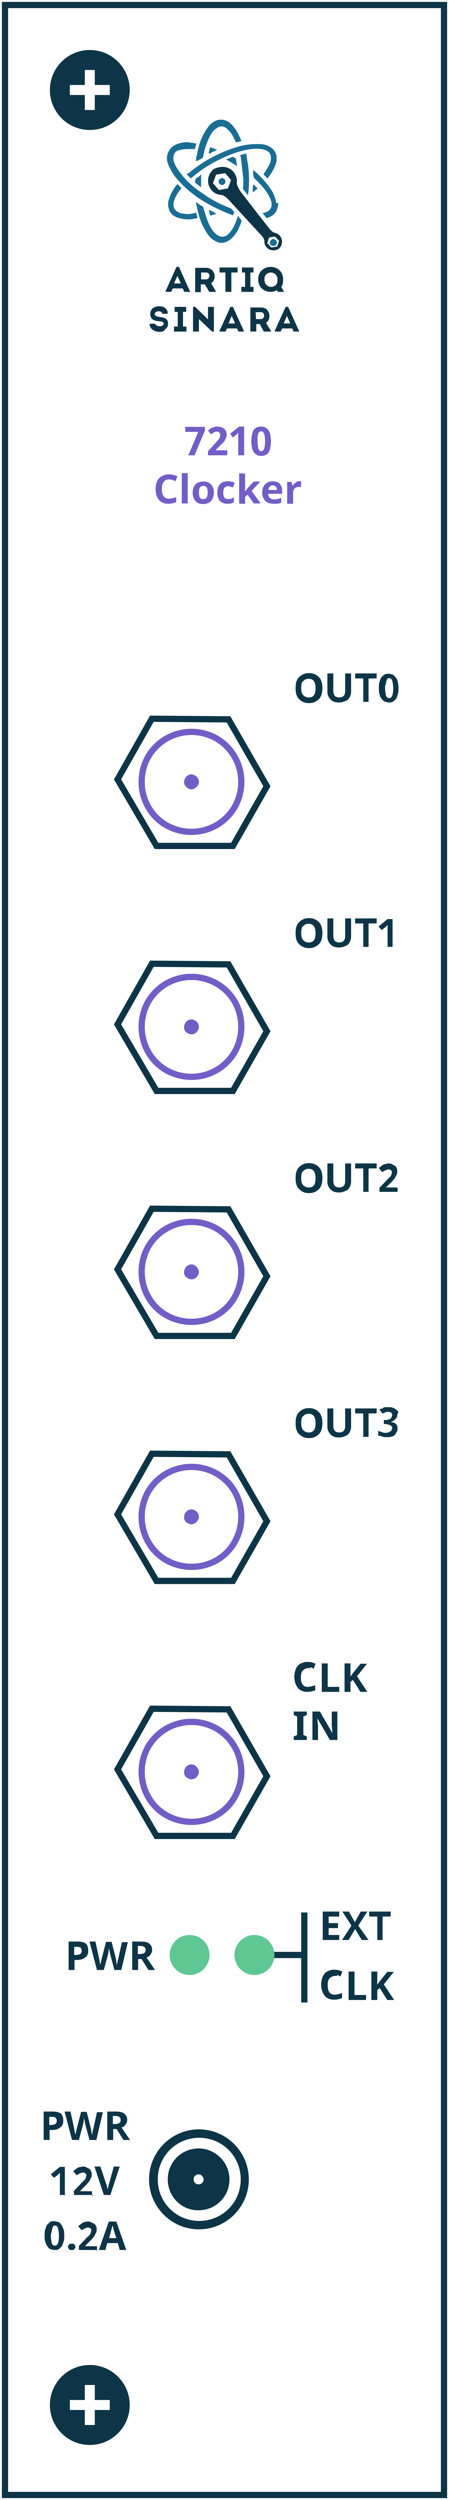 <?xml version="1.0" encoding="utf-8"?>
<!-- Generator: Adobe Illustrator 18.1.1, SVG Export Plug-In . SVG Version: 6.00 Build 0)  -->
<svg version="1.1" id="Clocker" xmlns="http://www.w3.org/2000/svg" xmlns:xlink="http://www.w3.org/1999/xlink" x="0px" y="0px"
	 viewBox="2237.1 147 144 800" enable-background="new 2237.1 147 144 800" xml:space="preserve">
<g id="Group_127" transform="translate(764 443)">
	<g id="Group_101">
		<g id="Rectangle_1_7_" transform="translate(-764 -443)">
			<rect x="2237.1" y="147" fill="#FFFFFF" width="144" height="800"/>
			<rect x="2238.7" y="148.6" fill="none" stroke="#0D3547" stroke-width="2" width="140.8" height="796.8"/>
		</g>
		<g id="Group_100">
			<g id="Group_18_7_" transform="translate(-566 -530)">
				<circle id="Ellipse_6_7_" fill="#0D3547" cx="2067.9" cy="262.8" r="12.8"/>
				<rect id="Rectangle_2_7_" x="2066.3" y="256.4" fill="#FFFFFF" width="3.2" height="12.8"/>
				<rect id="Rectangle_3_7_" x="2061.5" y="261.2" fill="#FFFFFF" width="12.8" height="3.2"/>
			</g>
			<g id="Group_93">
				<g>
					<path id="Intersection_1_2_" fill="none" stroke="#0D3547" stroke-width="2" d="M1547.8,291.5h-24.5l-12.5-21.3l11-19.4
						l24.6,0.2l12.3,21.4L1547.8,291.5z"/>
					<path fill="none" stroke="#715EC7" stroke-width="2" stroke-miterlimit="10" d="M1520.6,263c4.5-7.7,14.2-10.2,21.9-5.9
						c7.7,4.5,10.2,14.2,5.9,21.9c-4.3,7.7-14.2,10.2-21.9,5.9C1518.9,280.6,1516.3,270.7,1520.6,263z"/>
					<path fill="#715EC7" d="M1532.5,269.8c0.6-1.1,2.1-1.6,3.2-0.8c1.1,0.8,1.6,2.1,0.8,3.2c-0.6,1.1-2.1,1.6-3.2,0.8
						C1532.1,272.5,1531.8,271,1532.5,269.8z"/>
				</g>
				<g enable-background="new    ">
					<path fill="#0D3547" d="M1572,237.8c-0.8,0-1.3,0.3-1.8,0.8c-0.5,0.5-0.6,1.3-0.6,2.2c0,2.1,0.8,3,2.2,3c0.6,0,1.4-0.2,2.4-0.5
						v1.6c-0.8,0.3-1.6,0.5-2.6,0.5c-1.3,0-2.4-0.5-3-1.3c-0.6-0.8-1.1-1.9-1.1-3.5c0-1,0.2-1.8,0.5-2.6c0.3-0.6,0.8-1.3,1.4-1.6
						c0.6-0.3,1.4-0.6,2.2-0.6c1,0,1.8,0.2,2.7,0.6l-0.6,1.6c-0.3-0.2-0.6-0.3-1-0.5C1572.6,237.9,1572.3,237.8,1572,237.8z"/>
					<path fill="#0D3547" d="M1576.3,245.4v-9.1h1.9v7.5h3.7v1.6H1576.3z"/>
					<path fill="#0D3547" d="M1590.9,245.4h-2.2l-2.4-3.8l-0.8,0.6v3.2h-1.9v-9.1h1.9v4.2l0.8-1.1l2.4-3h2.1l-3.2,4L1590.9,245.4z"
						/>
					<path fill="#0D3547" d="M1571.5,260.8h-4.2v-1.1l1.1-0.5v-5.9l-1.1-0.5v-1.1h4.2v1.1l-1.1,0.5v5.9l1.1,0.5V260.8z"/>
					<path fill="#0D3547" d="M1581.3,260.8h-2.4l-4-6.9l0,0c0,1.3,0.2,2.1,0.2,2.6v4.3h-1.8v-9.1h2.4l4,6.9l0,0
						c0-1.1-0.2-2.1-0.2-2.6v-4.3h1.8V260.8z"/>
				</g>
			</g>
			<g id="Group_93_5_">
				<g>
					<path id="Intersection_1_8_" fill="none" stroke="#0D3547" stroke-width="2" d="M1547.8,209.9h-24.5l-12.5-21.3l11-19.4
						l24.6,0.2l12.3,21.4L1547.8,209.9z"/>
					<path fill="none" stroke="#715EC7" stroke-width="2" stroke-miterlimit="10" d="M1520.6,181.4c4.5-7.7,14.2-10.2,21.9-5.9
						c7.7,4.3,10.2,14.2,5.9,21.9c-4.3,7.7-14.2,10.2-21.9,5.9C1518.9,199,1516.3,189.1,1520.6,181.4z"/>
					<path fill="#715EC7" d="M1532.5,188.2c0.6-1.1,2.1-1.6,3.2-0.8c1.1,0.6,1.6,2.1,0.8,3.2c-0.8,1.1-2.1,1.6-3.2,0.8
						C1532.1,190.9,1531.8,189.4,1532.5,188.2z"/>
				</g>
				<g enable-background="new    ">
					<path fill="#0D3547" d="M1576.5,159.4c0,1.4-0.3,2.7-1.1,3.5c-0.8,0.8-1.8,1.3-3.2,1.3s-2.4-0.5-3.2-1.3
						c-0.8-0.8-1.1-1.9-1.1-3.5c0-1.6,0.3-2.7,1.1-3.5c0.8-0.8,1.8-1.3,3.2-1.3s2.4,0.5,3.2,1.3
						C1576.1,156.6,1576.5,157.8,1576.5,159.4z M1569.7,159.4c0,1,0.2,1.8,0.6,2.2c0.5,0.5,1,0.8,1.8,0.8c1.6,0,2.2-1,2.2-3
						c0-2.1-0.8-3-2.2-3c-0.8,0-1.3,0.3-1.8,0.8C1569.9,157.4,1569.7,158.2,1569.7,159.4z"/>
					<path fill="#0D3547" d="M1585.7,154.7v5.9c0,0.6-0.2,1.3-0.5,1.8c-0.3,0.5-0.8,1-1.3,1.1c-0.6,0.3-1.3,0.5-2.1,0.5
						c-1.1,0-2.1-0.3-2.7-1c-0.6-0.6-1-1.4-1-2.4v-5.9h1.9v5.6c0,0.6,0.2,1.3,0.5,1.6c0.3,0.3,0.8,0.5,1.4,0.5s1.1-0.2,1.4-0.5
						c0.3-0.3,0.5-0.8,0.5-1.6v-5.6H1585.7z"/>
					<path fill="#0D3547" d="M1591.5,163.8h-1.9v-7.5h-2.6v-1.6h6.9v1.6h-2.6v7.5H1591.5z"/>
					<path fill="#0D3547" d="M1600.5,156.8c0,0.3,0,0.6-0.2,0.8c-0.2,0.3-0.3,0.5-0.5,0.6c-0.2,0.2-0.3,0.3-0.6,0.5
						c-0.2,0.2-0.5,0.2-0.8,0.3l0,0c0.8,0.2,1.3,0.3,1.6,0.6c0.3,0.3,0.6,0.8,0.6,1.4c0,0.3,0,0.8-0.2,1.1c-0.2,0.3-0.3,0.6-0.6,1
						c-0.3,0.3-0.6,0.5-1.1,0.6c-0.5,0.2-1,0.2-1.6,0.2c-0.5,0-1,0-1.4-0.2c-0.5-0.2-0.8-0.2-1.3-0.3v-1.6c0.2,0.2,0.3,0.2,0.6,0.3
						c0.2,0,0.5,0.2,0.6,0.2c0.2,0,0.5,0.2,0.6,0.2c0.2,0,0.3,0,0.6,0c0.3,0,0.6,0,1-0.2c0.3-0.2,0.5-0.2,0.6-0.3
						c0.2-0.2,0.3-0.3,0.3-0.5s0.2-0.3,0.2-0.5c0-0.2,0-0.3-0.2-0.5c0-0.2-0.2-0.3-0.3-0.3c-0.2-0.2-0.3-0.2-0.6-0.3
						c-0.3,0-0.6-0.2-1-0.2h-0.6v-1.3h0.6c0.3,0,0.6,0,1-0.2c0.3,0,0.5-0.2,0.6-0.3c0.2-0.2,0.3-0.3,0.3-0.5s0.2-0.3,0.2-0.5
						c0-0.3-0.2-0.6-0.3-0.8c-0.2-0.2-0.5-0.3-1-0.3c-0.2,0-0.3,0-0.5,0c-0.2,0-0.3,0.2-0.5,0.2c-0.2,0-0.3,0.2-0.5,0.2
						c-0.2,0-0.2,0.2-0.3,0.2l-1-1.3c0.2-0.2,0.3-0.3,0.6-0.3c0.3,0,0.5-0.2,0.6-0.3c0.3-0.2,0.5-0.2,0.8-0.2s0.6,0,1,0
						c0.5,0,0.8,0,1.3,0.2c0.5,0.2,0.6,0.2,1,0.5c0.3,0.3,0.5,0.5,0.6,0.6C1601.1,155.8,1600.5,156.5,1600.5,156.8z"/>
				</g>
			</g>
			<g id="Group_93_4_">
				<g>
					<path id="Intersection_1_7_" fill="none" stroke="#0D3547" stroke-width="2" d="M1547.8,131.5h-24.5l-12.5-21.3l11-19.4
						l24.6,0.2l12.3,21.4L1547.8,131.5z"/>
					<path fill="none" stroke="#715EC7" stroke-width="2" stroke-miterlimit="10" d="M1520.6,103c4.5-7.7,14.2-10.2,21.9-5.9
						c7.7,4.5,10.2,14.2,5.9,21.9c-4.3,7.7-14.2,10.2-21.9,5.9C1518.9,120.6,1516.3,110.7,1520.6,103z"/>
					<path fill="#715EC7" d="M1532.5,109.8c0.6-1.1,2.1-1.6,3.2-0.8c1.1,0.8,1.6,2.1,0.8,3.2c-0.6,1.1-2.1,1.6-3.2,0.8
						C1532.1,112.5,1531.8,111,1532.5,109.8z"/>
				</g>
				<g enable-background="new    ">
					<path fill="#0D3547" d="M1576.5,81c0,1.4-0.3,2.7-1.1,3.5c-0.8,0.8-1.8,1.3-3.2,1.3s-2.4-0.5-3.2-1.3c-0.8-0.8-1.1-1.9-1.1-3.5
						c0-1.6,0.3-2.7,1.1-3.5c0.8-0.8,1.8-1.3,3.2-1.3s2.4,0.5,3.2,1.3C1576.1,78.2,1576.5,79.4,1576.5,81z M1569.7,81
						c0,1,0.2,1.8,0.6,2.2c0.5,0.5,1,0.8,1.8,0.8c1.6,0,2.2-1,2.2-3s-0.8-3-2.2-3c-0.8,0-1.3,0.3-1.8,0.8
						C1569.9,79,1569.7,79.8,1569.7,81z"/>
					<path fill="#0D3547" d="M1585.7,76.3v5.9c0,0.6-0.2,1.3-0.5,1.8c-0.3,0.5-0.8,1-1.3,1.1c-0.6,0.3-1.3,0.5-2.1,0.5
						c-1.1,0-2.1-0.3-2.7-1c-0.6-0.6-1-1.4-1-2.4v-5.9h1.9v5.6c0,0.6,0.2,1.3,0.5,1.6c0.3,0.3,0.8,0.5,1.4,0.5s1.1-0.2,1.4-0.5
						c0.3-0.3,0.5-0.8,0.5-1.6v-5.6H1585.7z"/>
					<path fill="#0D3547" d="M1591.5,85.4h-1.9v-7.5h-2.6v-1.6h6.9v1.6h-2.6v7.5H1591.5z"/>
					<path fill="#0D3547" d="M1600.9,85.4h-6.1v-1.3l2.1-2.2c0.3-0.3,0.5-0.6,0.8-0.8c0.2-0.3,0.5-0.5,0.6-0.6
						c0.2-0.2,0.3-0.5,0.3-0.6s0.2-0.5,0.2-0.8s-0.2-0.5-0.3-0.6c-0.2-0.2-0.5-0.3-0.8-0.3s-0.6,0.2-1,0.3c-0.3,0.2-0.6,0.3-1,0.6
						l-1.1-1.3c0.2-0.2,0.3-0.3,0.6-0.5c0.2-0.2,0.5-0.3,0.6-0.5c0.3-0.2,0.5-0.2,0.8-0.3c0.3,0,0.6-0.2,1-0.2c0.5,0,0.8,0,1.1,0.2
						s0.6,0.3,1,0.5c0.3,0.2,0.5,0.5,0.6,0.8c0.2,0.3,0.2,0.6,0.2,1.1c0,0.3,0,0.6-0.2,1c-0.2,0.3-0.3,0.6-0.5,1
						c-0.2,0.3-0.5,0.6-0.8,1c-0.3,0.3-0.6,0.6-1,1l-1.1,1.1V84h3.7v1.4H1600.9z"/>
				</g>
			</g>
			<g id="Group_93_3_">
				<g>
					<path id="Intersection_1_6_" fill="none" stroke="#0D3547" stroke-width="2" d="M1547.8,53.1h-24.5l-12.5-21.3l11-19.4
						l24.6,0.2l12.3,21.4L1547.8,53.1z"/>
					<path fill="none" stroke="#715EC7" stroke-width="2" stroke-miterlimit="10" d="M1520.6,24.6c4.5-7.7,14.2-10.2,21.9-5.9
						c7.7,4.3,10.2,14.2,5.9,21.9c-4.5,7.7-14.2,10.2-21.9,5.9C1518.9,42.2,1516.3,32.3,1520.6,24.6z"/>
					<path fill="#715EC7" d="M1532.5,31.4c0.6-1.1,2.1-1.6,3.2-0.8c1.1,0.6,1.6,2.1,0.8,3.2c-0.6,1.1-2.1,1.6-3.2,0.8
						C1532.1,34.1,1531.8,32.6,1532.5,31.4z"/>
				</g>
				<g enable-background="new    ">
					<path fill="#0D3547" d="M1576.5,2.6c0,1.4-0.3,2.7-1.1,3.5c-0.8,0.8-1.8,1.3-3.2,1.3s-2.4-0.5-3.2-1.3
						c-0.8-0.8-1.1-1.9-1.1-3.5s0.3-2.7,1.1-3.5c0.8-0.8,1.8-1.3,3.2-1.3s2.4,0.5,3.2,1.3C1576.1-0.2,1576.5,1,1576.5,2.6z
						 M1569.7,2.6c0,1,0.2,1.8,0.6,2.2c0.5,0.5,1,0.8,1.8,0.8c1.6,0,2.2-1,2.2-3s-0.8-3-2.2-3c-0.8,0-1.3,0.3-1.8,0.8
						C1569.9,0.6,1569.7,1.4,1569.7,2.6z"/>
					<path fill="#0D3547" d="M1585.7-2.1v5.9c0,0.6-0.2,1.3-0.5,1.8c-0.3,0.5-0.8,1-1.3,1.1c-0.6,0.3-1.3,0.5-2.1,0.5
						c-1.1,0-2.1-0.3-2.7-1c-0.6-0.6-1-1.4-1-2.4v-5.9h1.9v5.6c0,0.6,0.2,1.3,0.5,1.6c0.3,0.3,0.8,0.5,1.4,0.5s1.1-0.2,1.4-0.5
						c0.3-0.3,0.5-0.8,0.5-1.6v-5.6H1585.7z"/>
					<path fill="#0D3547" d="M1591.5,7h-1.9v-7.5h-2.6v-1.6h6.9v1.6h-2.6V7H1591.5z"/>
					<path fill="#0D3547" d="M1599.3,7h-1.9V1.8c0-0.2,0-0.2,0-0.3s0-0.3,0-0.5s0-0.3,0-0.5s0-0.3,0-0.5c0,0,0,0-0.2,0.2
						s-0.2,0.2-0.2,0.2l-0.2,0.2l-0.2,0.2l-1.1,0.8l-1-1.1l2.9-2.4h1.6V7H1599.3z"/>
				</g>
			</g>
			<g id="Group_93_2_">
				<g>
					<path id="Intersection_1_5_" fill="none" stroke="#0D3547" stroke-width="2" d="M1547.8-25.3h-24.5l-12.5-21.3l11-19.4
						l24.6,0.2l12.3,21.4L1547.8-25.3z"/>
					<path fill="none" stroke="#715EC7" stroke-width="2" stroke-miterlimit="10" d="M1520.6-53.8c4.5-7.7,14.2-10.2,21.9-5.9
						c7.7,4.5,10.2,14.2,5.9,21.9c-4.5,7.7-14.2,10.2-21.9,5.9C1518.9-36.2,1516.3-46.1,1520.6-53.8z"/>
					<path fill="#715EC7" d="M1532.5-47c0.6-1.1,2.1-1.6,3.2-0.8c1.1,0.6,1.6,2.1,0.8,3.2c-0.8,1.1-2.1,1.6-3.2,0.8
						C1532.1-44.6,1531.8-45.8,1532.5-47z"/>
				</g>
				<g enable-background="new    ">
					<path fill="#0D3547" d="M1576.5-75.8c0,1.4-0.3,2.7-1.1,3.5c-0.8,0.8-1.8,1.3-3.2,1.3s-2.4-0.5-3.2-1.3
						c-0.8-0.8-1.1-1.9-1.1-3.5s0.3-2.7,1.1-3.5c0.8-0.8,1.8-1.3,3.2-1.3s2.4,0.5,3.2,1.3C1576.1-78.6,1576.5-77.4,1576.5-75.8z
						 M1569.7-75.8c0,1,0.2,1.8,0.6,2.2c0.5,0.5,1,0.8,1.8,0.8c1.6,0,2.2-1,2.2-3c0-2.1-0.8-3-2.2-3c-0.8,0-1.3,0.3-1.8,0.8
						C1569.9-77.8,1569.7-77,1569.7-75.8z"/>
					<path fill="#0D3547" d="M1585.7-80.5v5.9c0,0.6-0.2,1.3-0.5,1.8c-0.3,0.5-0.8,1-1.3,1.1c-0.6,0.3-1.3,0.5-2.1,0.5
						c-1.1,0-2.1-0.3-2.7-1c-0.6-0.6-1-1.4-1-2.4v-5.9h1.9v5.6c0,0.6,0.2,1.3,0.5,1.6c0.3,0.3,0.8,0.5,1.4,0.5s1.1-0.2,1.4-0.5
						c0.3-0.3,0.5-0.8,0.5-1.6v-5.6H1585.7z"/>
					<path fill="#0D3547" d="M1591.5-71.4h-1.9v-7.5h-2.6v-1.6h6.9v1.6h-2.6v7.5H1591.5z"/>
					<path fill="#0D3547" d="M1600.9-75.8c0,0.8,0,1.4-0.2,1.9c-0.2,0.6-0.3,1.1-0.5,1.4c-0.3,0.5-0.6,0.6-1,1
						c-0.3,0.2-0.8,0.3-1.4,0.3c-0.5,0-1-0.2-1.4-0.3c-0.3-0.2-0.6-0.5-1-1s-0.5-1-0.6-1.4c-0.2-0.6-0.2-1.3-0.2-1.9s0-1.4,0.2-1.9
						c0.2-0.6,0.3-1.1,0.5-1.4c0.2-0.3,0.6-0.6,1-1c0.3-0.2,0.8-0.3,1.4-0.3c0.5,0,1,0.2,1.4,0.3c0.3,0.2,0.6,0.5,1,1s0.5,1,0.6,1.4
						C1600.8-77.3,1600.9-76.6,1600.9-75.8z M1596.6-75.8c0,1.1,0.2,1.8,0.3,2.4c0.2,0.5,0.5,0.8,1,0.8s0.8-0.3,1-0.8
						c0.2-0.5,0.3-1.3,0.3-2.4s-0.2-1.8-0.3-2.4c-0.2-0.5-0.5-0.8-1-0.8c-0.2,0-0.5,0-0.5,0.2c-0.2,0.2-0.3,0.3-0.3,0.6
						c-0.2,0.3-0.2,0.6-0.2,1C1596.6-76.8,1596.6-76.5,1596.6-75.8z"/>
				</g>
			</g>
			<g id="Group_77_1_" transform="translate(-566 -67)">
				<circle id="Ellipse_6-2_7_" fill="#0D3547" cx="2067.9" cy="540.6" r="12.8"/>
				<rect id="Rectangle_2-2_7_" x="2066.3" y="534.2" fill="#FFFFFF" width="3.2" height="12.8"/>
				<rect id="Rectangle_3-2_7_" x="2061.5" y="539" fill="#FFFFFF" width="12.8" height="3.2"/>
			</g>
			<g enable-background="new    ">
				<path fill="#0D3547" d="M1493.4,382.6c0,1-0.3,1.8-1,2.2c-0.6,0.5-1.4,0.8-2.6,0.8h-0.8v3.2h-1.9v-9.1h2.9
					c1.1,0,1.9,0.2,2.6,0.6C1493.1,380.8,1493.4,381.6,1493.4,382.6z M1488.9,384h0.6c0.6,0,1.1-0.2,1.3-0.3c0.3-0.2,0.5-0.6,0.5-1
					c0-0.5-0.2-0.8-0.3-1c-0.3-0.2-0.6-0.3-1.1-0.3h-1L1488.9,384L1488.9,384z"/>
				<path fill="#0D3547" d="M1504,388.8h-2.2l-1.3-4.8c0-0.2-0.2-0.5-0.2-1.1c-0.2-0.5-0.2-1-0.2-1.1c0,0.2-0.2,0.6-0.2,1.1
					c0,0.5-0.2,0.8-0.2,1.1l-1.3,4.8h-2.2l-2.4-9.1h1.9l1.1,5c0.2,1,0.3,1.8,0.5,2.4c0-0.2,0.2-0.6,0.2-1.1c0.2-0.5,0.2-1,0.3-1.1
					l1.3-5.1h1.8l1.3,5.1c0,0.2,0.2,0.6,0.2,1.1c0,0.5,0.2,0.8,0.2,1.3c0-0.3,0.2-0.8,0.2-1.3c0.2-0.5,0.2-0.8,0.3-1.1l1.1-5h1.9
					L1504,388.8z"/>
				<path fill="#0D3547" d="M1509.4,385.3v3.5h-1.9v-9.1h2.7c1.3,0,2.1,0.2,2.7,0.6c0.6,0.5,1,1.1,1,2.1c0,0.5-0.2,1-0.5,1.4
					c-0.3,0.5-0.6,0.8-1.3,1l2.7,4h-2.1l-2.2-3.5H1509.4z M1509.4,383.7h0.6c0.6,0,1.1-0.2,1.3-0.3c0.3-0.2,0.5-0.5,0.5-1
					c0-0.5-0.2-0.8-0.5-1c-0.3-0.2-0.8-0.3-1.4-0.3h-0.6v2.6H1509.4z"/>
			</g>
			<g enable-background="new    ">
				<path fill="#0D3547" d="M1494.2,406.4h-1.9v-5.3c0-0.2,0-0.2,0-0.3c0-0.2,0-0.3,0-0.5s0-0.3,0-0.5s0-0.3,0-0.5c0,0,0,0-0.2,0.2
					c-0.2,0.2-0.2,0.2-0.2,0.2l-0.2,0.2l-0.2,0.2l-1.1,0.8l-1-1.1l2.9-2.4h1.6v9.1H1494.2z"/>
				<path fill="#0D3547" d="M1502.9,406.4h-6.1v-1.3l2.1-2.2c0.3-0.3,0.5-0.6,0.8-0.8c0.2-0.3,0.5-0.5,0.6-0.6
					c0.2-0.2,0.3-0.5,0.3-0.6c0-0.2,0.2-0.5,0.2-0.8c0-0.3-0.2-0.5-0.3-0.6c-0.2-0.2-0.5-0.3-0.8-0.3s-0.6,0.2-1,0.3
					c-0.3,0.2-0.6,0.3-1,0.6l-1.1-1.3c0.2-0.2,0.3-0.3,0.6-0.5c0.2-0.2,0.5-0.3,0.6-0.5c0.3-0.2,0.5-0.2,0.8-0.3
					c0.3,0,0.6-0.2,1-0.2c0.5,0,0.8,0,1.1,0.2s0.6,0.3,1,0.5c0.3,0.2,0.5,0.5,0.6,0.8c0.2,0.3,0.2,0.6,0.2,1.1c0,0.3,0,0.6-0.2,1
					c-0.2,0.3-0.3,0.6-0.5,1c-0.2,0.3-0.5,0.6-0.8,1c-0.3,0.3-0.6,0.6-1,1l-1.1,1.1v0.2h3.7v1.4H1502.9z"/>
				<path fill="#0D3547" d="M1509.6,397.3h1.9l-3,9.1h-2.1l-3-9.1h1.9l1.8,5.4c0.2,0.3,0.2,0.6,0.3,1.1c0.2,0.5,0.2,0.8,0.2,1
					c0-0.3,0.2-1.1,0.5-2.1L1509.6,397.3z"/>
			</g>
			<g enable-background="new    ">
				<path fill="#0D3547" d="M1493.7,419.4c0,0.8,0,1.4-0.2,1.9c-0.2,0.5-0.3,1.1-0.5,1.4c-0.2,0.3-0.6,0.6-1,1
					c-0.3,0.3-0.8,0.3-1.4,0.3c-0.5,0-1-0.2-1.4-0.3c-0.5-0.2-0.6-0.5-1-1c-0.3-0.5-0.5-1-0.6-1.4c-0.2-0.5-0.2-1.3-0.2-1.9
					s0-1.4,0.2-1.9c0.2-0.5,0.3-1.1,0.5-1.4c0.2-0.3,0.6-0.6,1-1c0.3-0.3,0.8-0.3,1.4-0.3c0.5,0,1,0.2,1.4,0.3c0.5,0.2,0.6,0.5,1,1
					c0.3,0.5,0.5,1,0.6,1.4C1493.7,417.9,1493.7,418.7,1493.7,419.4z M1489.4,419.4c0,1.1,0.2,1.8,0.3,2.4c0.2,0.6,0.5,0.8,1,0.8
					c0.5,0,0.8-0.3,1-0.8c0.2-0.5,0.3-1.3,0.3-2.4s-0.2-1.8-0.3-2.4c-0.2-0.6-0.5-0.8-1-0.8c-0.2,0-0.5,0-0.5,0.2s-0.3,0.3-0.3,0.6
					s-0.2,0.6-0.2,1C1489.7,418.2,1489.4,418.9,1489.4,419.4z"/>
				<path fill="#0D3547" d="M1494.9,423c0-0.2,0-0.3,0.2-0.5s0.2-0.3,0.2-0.3s0.2-0.2,0.3-0.2c0.2,0,0.3,0,0.5,0c0.2,0,0.3,0,0.5,0
					s0.3,0.2,0.3,0.2s0.2,0.2,0.2,0.3s0.2,0.3,0.2,0.5s0,0.3-0.2,0.5c-0.2,0.2-0.2,0.3-0.2,0.3s-0.2,0.2-0.3,0.2c-0.2,0-0.3,0-0.5,0
					c-0.2,0-0.3,0-0.5,0s-0.3-0.2-0.3-0.2s-0.2-0.2-0.2-0.3C1495,423.4,1494.9,423.2,1494.9,423z"/>
				<path fill="#0D3547" d="M1504.5,424h-6.1v-1.3l2.1-2.2c0.3-0.3,0.5-0.6,0.8-0.8c0.3-0.2,0.5-0.5,0.6-0.6
					c0.2-0.2,0.3-0.5,0.3-0.6c0-0.2,0.2-0.5,0.2-0.8s-0.2-0.5-0.3-0.6c-0.2-0.2-0.5-0.3-0.8-0.3c-0.3,0-0.6,0.2-1,0.3
					c-0.3,0.2-0.6,0.3-1,0.6l-1.1-1.3c0.2-0.2,0.3-0.3,0.6-0.5c0.3-0.2,0.5-0.3,0.6-0.5c0.2-0.2,0.5-0.2,0.8-0.3
					c0.3-0.2,0.6-0.2,1-0.2c0.5,0,0.8,0,1.1,0.2c0.3,0.2,0.6,0.3,1,0.5c0.3,0.2,0.5,0.5,0.6,0.8c0.2,0.3,0.2,0.6,0.2,1.1
					c0,0.3,0,0.6-0.2,1c-0.2,0.3-0.3,0.6-0.5,1s-0.5,0.6-0.8,1c-0.3,0.3-0.6,0.6-1,1l-1.1,1.1v0.2h3.7v1.4H1504.5z"/>
				<path fill="#0D3547" d="M1511.5,424l-0.6-2.2h-3.4l-0.6,2.2h-2.1l3.2-9.1h2.4l3.2,9.1H1511.5z M1510.4,420.2c-0.6-1.9-1-3-1-3.4
					c0-0.3-0.2-0.5-0.2-0.6c-0.2,0.5-0.5,1.9-1.1,4H1510.4z"/>
			</g>
			<g id="Group_99">
				<g enable-background="new    ">
					<path fill="#0D3547" d="M1501.4,328.2c0,1-0.3,1.8-1,2.2c-0.6,0.5-1.4,0.8-2.6,0.8h-0.8v3.2h-1.9v-9.1h2.9
						c1.1,0,1.9,0.2,2.6,0.6C1501.1,326.4,1501.4,327.2,1501.4,328.2z M1496.9,329.6h0.6c0.6,0,1.1-0.2,1.3-0.3
						c0.3-0.2,0.5-0.6,0.5-1c0-0.5-0.2-0.8-0.3-1c-0.3-0.2-0.6-0.3-1.1-0.3h-1L1496.9,329.6L1496.9,329.6z"/>
					<path fill="#0D3547" d="M1512,334.4h-2.2l-1.3-4.8c0-0.2-0.2-0.5-0.2-1.1c-0.2-0.5-0.2-1-0.2-1.1c0,0.2-0.2,0.6-0.2,1.1
						c0,0.5-0.2,0.8-0.2,1.1l-1.3,4.8h-2.2l-2.4-9.1h1.9l1.1,5c0.2,1,0.3,1.8,0.5,2.4c0-0.2,0.2-0.6,0.2-1.1c0.2-0.5,0.2-1,0.3-1.1
						l1.3-5.1h1.8l1.3,5.1c0,0.2,0.2,0.6,0.2,1.1s0.2,0.8,0.2,1.3c0-0.3,0.2-0.8,0.2-1.3c0.2-0.5,0.2-0.8,0.3-1.1l1.1-5h1.9
						L1512,334.4z"/>
					<path fill="#0D3547" d="M1517.4,330.9v3.5h-1.9v-9.1h2.7c1.3,0,2.2,0.2,2.7,0.6c0.6,0.5,1,1.1,1,2.1c0,0.5-0.2,1-0.5,1.4
						c-0.3,0.5-0.6,0.8-1.3,1l2.7,4h-2.1l-2.2-3.5L1517.4,330.9L1517.4,330.9z M1517.4,329.3h0.6c0.6,0,1.1-0.2,1.3-0.3
						c0.3-0.2,0.5-0.5,0.5-1c0-0.5-0.2-0.8-0.5-1c-0.3-0.2-0.8-0.3-1.4-0.3h-0.6v2.6H1517.4z"/>
				</g>
				<g enable-background="new    ">
					<path fill="#0D3547" d="M1581.9,324.8h-5.3v-9.1h5.3v1.6h-3.4v2.1h3v1.6h-3v2.2h3.4V324.8z"/>
					<path fill="#0D3547" d="M1591.3,324.8h-2.2l-2.1-3.5l-2.1,3.5h-2.1l3-4.6l-2.9-4.5h2.1l1.9,3.4l1.9-3.4h2.1l-2.9,4.5
						L1591.3,324.8z"/>
					<path fill="#0D3547" d="M1596,324.8h-1.9v-7.5h-2.6v-1.6h6.9v1.6h-2.6v7.5H1596z"/>
				</g>
				<g enable-background="new    ">
					<path fill="#0D3547" d="M1580.6,336.3c-0.8,0-1.3,0.3-1.8,0.8c-0.5,0.5-0.6,1.3-0.6,2.2c0,2.1,0.8,3,2.2,3
						c0.6,0,1.4-0.2,2.4-0.5v1.6c-0.8,0.3-1.6,0.5-2.6,0.5c-1.3,0-2.4-0.5-3-1.3c-0.6-0.8-1.1-1.9-1.1-3.5c0-1,0.2-1.8,0.5-2.6
						c0.3-0.6,0.8-1.3,1.4-1.6c0.6-0.3,1.4-0.6,2.2-0.6c1,0,1.8,0.2,2.7,0.6l-0.6,1.6c-0.3-0.2-0.6-0.3-1-0.5
						C1581.3,336.3,1580.9,336.3,1580.6,336.3z"/>
					<path fill="#0D3547" d="M1584.9,344v-9.1h1.9v7.5h3.7v1.6H1584.9z"/>
					<path fill="#0D3547" d="M1599.5,344h-2.2l-2.4-3.8l-0.8,0.6v3.2h-1.9v-9.1h1.9v4.2l0.8-1.1l2.4-3h2.1l-3.2,4L1599.5,344z"/>
				</g>
				<path id="Path_35" fill="none" stroke="#0D3547" stroke-width="2" d="M1570.7,316v28.8"/>
				<path id="Path_36" fill="none" stroke="#0D3547" stroke-width="2" d="M1559,329.6h11.7"/>
				<circle id="Ellipse_4_1_" fill="#5EC793" cx="1533.9" cy="329.6" r="6.4"/>
				<circle id="Ellipse_5_3_" fill="#5EC793" cx="1554.7" cy="329.6" r="6.4"/>
			</g>
			<g>
				<path id="Path_34_8_" fill="#0D3547" d="M1520.9,401.4c0-8.8,7.2-16,16-16c8.8,0,16,7.2,16,16s-7.2,16-16,16
					C1528.1,417.4,1520.9,410.2,1520.9,401.4z"/>
				<path id="Path_34_7_" fill="#FFFFFF" d="M1523.7,401.4c0-7.4,5.9-13.3,13.3-13.3c7.4,0,13.3,5.9,13.3,13.3s-5.9,13.3-13.3,13.3
					C1529.6,414.7,1523.7,408.8,1523.7,401.4z"/>
				<path id="Path_34_6_" fill="#0D3547" d="M1526.9,401.4c0-5.6,4.5-9.9,9.9-9.9c5.4,0,9.9,4.5,9.9,9.9c0,5.6-4.5,9.9-9.9,9.9
					C1531.3,411.4,1526.9,406.9,1526.9,401.4z"/>
				<path id="Path_34_1_" fill="#FFFFFF" d="M1535.2,401.4c0-1,0.8-1.6,1.6-1.6c0.8,0,1.6,0.8,1.6,1.6c0,1-0.8,1.6-1.6,1.6
					C1536,403,1535.2,402.4,1535.2,401.4z"/>
			</g>
		</g>
	</g>
</g>
<g enable-background="new    ">
	<path fill="#715EC7" d="M2297.5,292.7l3.2-7.5h-4.2v-1.6h6.3v1.2l-3.3,7.9H2297.5z"/>
	<path fill="#715EC7" d="M2309.9,292.7h-6.1v-1.3l2.1-2.3c0.3-0.3,0.5-0.6,0.7-0.8c0.2-0.2,0.4-0.5,0.6-0.7s0.3-0.5,0.4-0.7
		c0.1-0.2,0.1-0.5,0.1-0.8c0-0.3-0.1-0.5-0.3-0.7s-0.4-0.3-0.7-0.3c-0.3,0-0.6,0.1-0.9,0.2c-0.3,0.2-0.6,0.4-1,0.7l-1-1.2
		c0.2-0.2,0.4-0.3,0.6-0.5s0.4-0.3,0.7-0.4c0.2-0.1,0.5-0.2,0.8-0.3c0.3-0.1,0.6-0.1,1-0.1c0.4,0,0.8,0.1,1.2,0.2
		c0.3,0.1,0.6,0.3,0.9,0.5c0.2,0.2,0.4,0.5,0.6,0.8c0.1,0.3,0.2,0.7,0.2,1.1c0,0.4-0.1,0.7-0.2,1s-0.3,0.6-0.5,1s-0.5,0.6-0.8,0.9
		c-0.3,0.3-0.6,0.6-0.9,0.9l-1.1,1.1v0.1h3.7V292.7z"/>
	<path fill="#715EC7" d="M2315.4,292.7h-1.9v-5.3c0-0.1,0-0.2,0-0.4c0-0.2,0-0.3,0-0.5c0-0.2,0-0.3,0-0.5c0-0.2,0-0.3,0-0.5
		c0,0-0.1,0.1-0.1,0.1c-0.1,0-0.1,0.1-0.2,0.2s-0.1,0.1-0.2,0.2c-0.1,0.1-0.1,0.1-0.2,0.2l-1,0.8l-0.9-1.2l2.9-2.3h1.6V292.7z"/>
	<path fill="#715EC7" d="M2324,288.2c0,0.7-0.1,1.4-0.2,2s-0.3,1.1-0.5,1.5s-0.6,0.7-1,0.9c-0.4,0.2-0.9,0.3-1.4,0.3
		c-0.5,0-1-0.1-1.4-0.3s-0.7-0.5-1-0.9c-0.3-0.4-0.5-0.9-0.6-1.5s-0.2-1.2-0.2-2c0-0.7,0.1-1.4,0.2-2c0.1-0.6,0.3-1.1,0.5-1.5
		s0.6-0.7,1-0.9c0.4-0.2,0.9-0.3,1.4-0.3c0.5,0,1,0.1,1.4,0.3s0.7,0.5,1,0.9c0.3,0.4,0.5,0.9,0.6,1.5
		C2323.9,286.8,2324,287.4,2324,288.2z M2319.7,288.2c0,1,0.1,1.8,0.3,2.4c0.2,0.5,0.5,0.8,0.9,0.8c0.4,0,0.7-0.3,0.9-0.8
		s0.3-1.3,0.3-2.4c0-1-0.1-1.8-0.3-2.4c-0.2-0.5-0.5-0.8-0.9-0.8c-0.2,0-0.4,0.1-0.6,0.2c-0.2,0.1-0.3,0.3-0.4,0.6
		c-0.1,0.3-0.2,0.6-0.2,1C2319.7,287.2,2319.7,287.6,2319.7,288.2z"/>
</g>
<g enable-background="new    ">
	<path fill="#715EC7" d="M2291.3,300.4c-0.7,0-1.3,0.3-1.7,0.8c-0.4,0.5-0.6,1.3-0.6,2.3c0,2,0.8,3.1,2.3,3.1c0.6,0,1.4-0.2,2.3-0.5
		v1.6c-0.8,0.3-1.6,0.5-2.5,0.5c-1.3,0-2.3-0.4-3-1.2s-1.1-2-1.1-3.5c0-1,0.2-1.8,0.5-2.5c0.3-0.7,0.8-1.3,1.5-1.6
		c0.6-0.4,1.4-0.6,2.3-0.6c0.9,0,1.8,0.2,2.7,0.6l-0.6,1.6c-0.3-0.2-0.7-0.3-1-0.4C2292,300.5,2291.6,300.4,2291.3,300.4z"/>
	<path fill="#715EC7" d="M2297.3,308.1h-1.9v-9.7h1.9V308.1z"/>
	<path fill="#715EC7" d="M2305.7,304.6c0,1.1-0.3,2-0.9,2.7c-0.6,0.6-1.4,1-2.5,1c-0.7,0-1.3-0.1-1.8-0.4c-0.5-0.3-0.9-0.7-1.2-1.3
		c-0.3-0.6-0.4-1.2-0.4-1.9c0-1.1,0.3-2,0.9-2.7c0.6-0.6,1.4-0.9,2.5-0.9c0.7,0,1.3,0.1,1.8,0.4c0.5,0.3,0.9,0.7,1.2,1.3
		S2305.7,303.9,2305.7,304.6z M2300.9,304.6c0,0.7,0.1,1.2,0.3,1.6c0.2,0.4,0.6,0.5,1.1,0.5c0.5,0,0.9-0.2,1.1-0.5
		c0.2-0.4,0.3-0.9,0.3-1.6c0-0.7-0.1-1.2-0.3-1.6s-0.6-0.5-1.1-0.5c-0.5,0-0.9,0.2-1.1,0.5C2301,303.4,2300.9,303.9,2300.9,304.6z"
		/>
	<path fill="#715EC7" d="M2310.1,308.2c-2.2,0-3.3-1.2-3.3-3.6c0-1.2,0.3-2.1,0.9-2.7c0.6-0.6,1.4-0.9,2.5-0.9
		c0.8,0,1.5,0.2,2.2,0.5l-0.6,1.5c-0.3-0.1-0.6-0.2-0.8-0.3c-0.3-0.1-0.5-0.1-0.8-0.1c-1,0-1.5,0.7-1.5,2.1c0,1.4,0.5,2,1.5,2
		c0.4,0,0.7,0,1-0.1c0.3-0.1,0.6-0.3,0.9-0.5v1.6c-0.3,0.2-0.6,0.3-0.9,0.4C2311,308.2,2310.6,308.2,2310.1,308.2z"/>
	<path fill="#715EC7" d="M2315.7,304.3l0.8-1.1l2-2.1h2.1l-2.8,3l2.9,4h-2.2l-2-2.8l-0.8,0.7v2.2h-1.9v-9.7h1.9v4.3L2315.7,304.3
		L2315.7,304.3z"/>
	<path fill="#715EC7" d="M2324.8,308.2c-1.1,0-2-0.3-2.6-0.9c-0.6-0.6-1-1.5-1-2.6c0-1.2,0.3-2.1,0.9-2.7c0.6-0.6,1.4-1,2.4-1
		c1,0,1.8,0.3,2.3,0.8s0.8,1.3,0.8,2.3v0.9h-4.5c0,0.5,0.2,1,0.5,1.3s0.7,0.5,1.3,0.5c0.4,0,0.8,0,1.2-0.1c0.4-0.1,0.8-0.2,1.2-0.4
		v1.5c-0.3,0.2-0.7,0.3-1.1,0.4C2325.8,308.2,2325.4,308.2,2324.8,308.2z M2324.6,302.3c-0.4,0-0.7,0.1-1,0.4
		c-0.2,0.3-0.4,0.6-0.4,1.1h2.7c0-0.5-0.1-0.8-0.4-1.1C2325.3,302.5,2325,302.3,2324.6,302.3z"/>
	<path fill="#715EC7" d="M2333.1,301c0.3,0,0.5,0,0.6,0.1l-0.1,1.8c-0.2,0-0.3-0.1-0.6-0.1c-0.6,0-1.1,0.2-1.4,0.5
		c-0.3,0.3-0.5,0.8-0.5,1.3v3.6h-1.9v-7h1.4l0.3,1.2h0.1c0.2-0.4,0.5-0.7,0.9-0.9C2332.3,301.1,2332.7,301,2333.1,301z"/>
</g>
<g id="logo_5_">
	<path fill="#1A6D93" d="M2324.8,225.7c0.6,0,1.1-0.5,1.1-1.1c0-0.6-0.5-1.1-1.1-1.1c-0.6,0-1.1,0.5-1.1,1.1
		C2323.5,225.2,2324.1,225.7,2324.8,225.7z"/>
	<path fill="#1A6D93" d="M2296.9,202.7l1.3,1.3c0,0,0,0,0.2,0c2.6-2.2,5.6-4.3,9-5.9c4.2-2.1,7.8-3.2,11.2-3.5c0.3,0,0.6,0,1,0
		c1.1,0,2.1,0.2,3,0.6c1,0.5,1.4,1.3,1.4,2.4c0,0.8-0.3,1.8-0.8,2.6c-0.3,0.6-0.8,1.3-1.1,1.8c-0.2,0.3-0.3,0.5-0.5,0.8l1.3,1.3
		c1-1.3,2.1-2.9,2.7-4.8c0-0.2,0.2-0.5,0.2-0.6c0-0.2,0-0.2,0-0.3v-1.1l0,0v-0.2c-0.3-1.6-1.1-2.7-2.7-3.4c-1-0.5-2.1-0.6-3-0.6
		c-0.3,0-0.6,0-1,0c-1.6,0-3,0.2-4.8,0.6c-5.9,1.6-11.7,4.5-16.8,8.8C2297.3,202.5,2297.1,202.7,2296.9,202.7
		C2297.1,202.7,2297.1,202.7,2296.9,202.7z"/>
	<path fill="#1A6D93" d="M2300.6,198.4c0.3-0.3,0.8-0.5,1.1-0.6c0.5-0.3,0.6-0.6,0.6-1c0.5-2.6,1.3-4.6,2.2-6.4
		c0.6-1,1.1-1.8,1.9-2.2c1.1-1,2.4-1,3.5,0c0.6,0.6,1.3,1.3,1.8,2.2c0.3,0.5,0.5,1.1,0.8,1.6c0.2,0.2,0.2,0.5,0.3,0.6l1.8-0.5
		c-0.2-0.3-0.3-0.6-0.5-1c-0.3-0.6-0.6-1.4-1.1-2.1c-1.3-2.2-2.7-3.4-4.5-3.7h-1.1c-1.6,0.3-2.9,1.3-3.8,2.7
		c-0.5,0.6-0.8,1.3-1.3,2.1c-1,1.9-1.6,4-2.1,6.7c-0.2,0.3-0.2,0.8-0.2,1.1c0,0.2,0,0.3-0.2,0.5
		C2300.5,198.5,2300.5,198.5,2300.6,198.4z"/>
	<path fill="#1A6D93" d="M2299,215.3c-0.5,0-0.8,0.2-1.1,0.2c-0.3,0-0.5,0-0.6,0c-1,0-1.8-0.2-2.4-0.3c-0.2,0-0.2,0-0.3-0.2
		c-1.4-0.5-2.1-1.6-1.8-3.2c0.3-1.4,1-2.6,1.8-3.7c0.2-0.2,0.3-0.5,0.5-0.6c0-0.2,0.2-0.2,0.2-0.3l-1.3-1.3c-1,1.1-2.1,2.9-2.7,4.8
		c-0.5,1.4-0.3,2.9,0.3,4c0.6,1.1,1.8,1.9,3.4,2.2c0.8,0.2,1.6,0.3,2.6,0.3c0.5,0,1,0,1.6-0.2c0.3,0,0.6,0,1-0.2c0.2,0,0.3,0,0.3,0
		l-0.5-1.8C2299.3,215.3,2299.2,215.3,2299,215.3z"/>
	<path fill="#1A6D93" d="M2297.1,215.5c0.2,0,0.5,0,0.6,0C2297.6,215.5,2297.4,215.5,2297.1,215.5z"/>
	<path fill="#1A6D93" d="M2294.7,215.2c0.6,0.2,1.4,0.3,2.4,0.3C2296.3,215.5,2295.5,215.3,2294.7,215.2z"/>
	<path fill="#1A6D93" d="M2297.3,217.4c-1,0-1.8-0.2-2.6-0.3C2295.5,217.2,2296.3,217.4,2297.3,217.4z"/>
	<path fill="#1A6D93" d="M2298.7,217.2c-0.6,0-1.1,0.2-1.6,0.2C2297.7,217.4,2298.2,217.2,2298.7,217.2z"/>
	<path fill="#1A6D93" d="M2313.1,199.6c-0.2-0.5-0.2-1.1-0.3-1.6c0-0.3-0.8-0.8-1.1-0.8l0,0c-0.5,0.2-1.1,0.5-1.6,0.6
		c-0.2,0.2-0.3,0.2-0.5,0.2l3.5,2.1V199.6z"/>
	<path fill="#1A6D93" d="M2301.6,202.8L2301.6,202.8c-0.2,0.2-0.3,0.2-0.3,0.3c-0.3,0.3-0.6,0.6-1.1,0.8c-0.3,0.3-0.5,0.5-0.5,1
		c0,0.2,0,0.2,0,0.3c0,0.2,0,0.3,0,0.3c0.5,0.3,1,0.8,1.4,1.1c0.2,0,0.2,0.2,0.3,0.2c0,0,0.2,0,0.2,0.2l0,0V202.8L2301.6,202.8z"/>
	<path fill="#1A6D93" d="M2304.9,195.8L2304.9,195.8c0.5-0.2,1-0.5,1.3-0.6l0.5-0.3l-2.2-0.8l-0.5,1.8c0.2,0.2,0.3,0.2,0.5,0.2
		c0.2,0,0.2,0,0.3-0.2C2304.9,195.8,2304.9,195.8,2304.9,195.8z"/>
	<path fill="#1A6D93" d="M2304.8,195.8C2304.9,195.8,2304.9,195.8,2304.8,195.8l0.2-0.2L2304.8,195.8
		C2304.9,195.8,2304.9,195.8,2304.8,195.8z"/>
	<path fill="#1A6D93" d="M2319.7,207.3l-1.3-1.3c-0.2,0.3-0.3,1.8-0.2,2.6L2319.7,207.3z"/>
	<path fill="#1A6D93" d="M2304.3,214.2C2304.1,214.2,2304.1,214.2,2304.3,214.2c-0.2,0-0.2,0.2-0.2,0.2c0.2,0.5,0.2,0.8,0.3,1.3
		l0.2,0.3l1.9-0.6l-0.3-0.2C2305.4,214.8,2304.9,214.5,2304.3,214.2L2304.3,214.2z"/>
	<path fill="#1A6D93" d="M2308.3,206.2c0.6,0,1.1-0.5,1.1-1.1c0-0.6-0.5-1.1-1.1-1.1s-1.1,0.5-1.1,1.1
		C2307.2,205.7,2307.7,206.2,2308.3,206.2z"/>
	<path fill="#0D3547" d="M2324.1,226.2l1.9-0.3l0.6-1.8l-1.3-1.4l-1.9,0.3l-0.6,1.8L2324.1,226.2 M2307.3,207.8l2.9-0.5l1-2.7
		l-1.9-2.2l-2.9,0.5l-1,2.7L2307.3,207.8 M2308.5,200.4c1.3,0,2.7,0.6,3.5,1.6c0.8,1.1,1.3,2.4,1,3.7c0.2,0.6,0.5,1.8,2.1,3.7
		c0,0,5.1,6.6,8.6,11c0.2,0.2,0.8,1,1.6,1.1c0.6,0.2,1.3,0.5,1.6,1c1,1.3,0.8,3-0.3,4c-0.5,0.5-1.3,0.6-1.9,0.6
		c-0.8,0-1.6-0.3-2.2-1.1c-0.5-0.5-0.6-1.1-0.6-1.6l0,0v-0.2c0-0.6-0.6-1.6-1-1.9l-9.4-10.2c-1.6-1.9-2.7-2.6-3.2-2.7
		c-1.3,0-2.6-0.6-3.4-1.6c-1.6-1.9-1.4-4.8,0.6-6.6C2306.2,200.8,2307.3,200.4,2308.5,200.4"/>
	<path fill="#1A6D93" d="M2311.2,213.7L2311.2,213.7c-3-1.1-6.2-2.7-9.1-4.8c-3.2-2.1-5.4-4.2-7.2-6.6c-1.1-1.4-1.8-2.7-2.1-3.8
		c-0.3-1.4,0-2.6,1.1-3.2c0.3-0.2,0.6-0.3,1-0.3c1-0.3,2.1-0.3,3.2-0.3c0.2,0,0.3,0,0.5,0s0.3,0,0.5,0h0.5l0.5-1.8
		c-0.2,0-0.3,0-0.3,0c-0.3,0-0.6-0.2-1-0.2c-0.6,0-1.1-0.2-1.6-0.2c-1.1,0-2.1,0.2-3,0.5c-1.9,0.6-2.9,1.8-3.4,3.4
		c-0.3,1.1-0.2,2.4,0.5,3.8c0.8,1.8,1.9,3.5,3.8,5.4c4,4.2,9,7.2,14.9,9.6c0.5,0.2,0.8,0.3,1.3,0.5c0.2,0,0.3,0.2,0.6,0.2l0.3-1.1
		L2311.2,213.7z"/>
	<path fill="#1A6D93" d="M2325.7,212L2325.7,212c-0.2-1.1-0.5-2.2-1.1-3.4c-1-1.8-2.4-3.5-4.3-5.4c-0.5-0.5-1-1-1.4-1.3
		c-0.2-0.2-0.5-0.3-0.6-0.6l0,0c0,0,0,0,0,0.2v0.5c0,0.6,0,1.1,0.2,1.8c0,0.2,0.2,0.2,0.2,0.3c0.3,0.3,0.6,0.5,0.8,0.8
		c0.5,0.5,1,1,1.4,1.4c1.4,1.6,2.4,3,3,4.6c0.3,0.8,0.3,1.4,0.3,1.9c-0.2,1-0.8,1.8-1.9,2.1c-0.3,0.2-0.6,0.2-1,0.3l1.3,1.6
		c0.2,0,0.5-0.2,0.6-0.2c1.6-0.6,2.6-1.6,2.9-3.2l0.2-0.5v-1C2325.7,212,2325.7,212,2325.7,212z"/>
	<path fill="#1A6D93" d="M2314.2,196.9c0.2,0.6,0.2,1.3,0.3,1.9c0.2,1.4,0.3,2.9,0.5,4.3c0.2,1.4,0.2,2.9,0,4.3l1.6,2.1
		c0-0.5,0.2-0.8,0.2-1.3c0.3-3.2,0.2-6.4-0.3-9.4c-0.2-0.6-0.2-1.3-0.3-1.9c0-0.3-0.2-0.6-0.2-0.8l-1.8,0.5c0,0,0,0,0,0.2
		C2314.2,196.8,2314.2,196.8,2314.2,196.9z"/>
	<path fill="#1A6D93" d="M2313.4,216.1c-0.3,1-0.6,1.8-1,2.7c-0.5,1.1-1.1,2.2-2.2,3.2c-1.1,1-2.4,1-3.7,0c-0.8-0.6-1.4-1.4-2.1-2.7
		c-0.8-1.6-1.4-3.5-2.1-5.9l0,0c0-0.2,0-0.3-0.2-0.3c-0.5-0.3-1.1-0.6-1.6-1.1c-0.2-0.2-0.3-0.2-0.5-0.3c0,0.2,0,0.3,0,0.3
		c0,0.3,0.2,0.6,0.2,1c0.6,3.2,1.4,5.4,2.6,7.5c1,1.8,2.2,3.5,4.8,4.2h1.1c2.2-0.5,3.5-2.1,4.5-3.7c0.3-0.5,0.5-0.8,0.6-1.3
		c0.3-0.6,0.6-1.3,0.8-2.1L2313.4,216.1z"/>
	<g>
		<path fill="#0D3547" d="M2288.3,253.2c-1,0-1.9-0.3-2.6-1c-0.5-0.5-0.6-1-0.6-1.6h1.8c0,0.5,0.8,0.8,1.4,0.8l0,0
			c0.3,0,0.6,0,0.8-0.2c0.3-0.2,0.5-0.3,0.5-0.6c0-0.6-0.8-0.8-1.6-0.8c-1.9-0.2-2.7-0.8-2.7-2.4c0-0.6,0.2-1.1,0.6-1.6
			c0.5-0.5,1.4-0.8,2.2-0.8c1,0,1.8,0.3,2.2,0.8c0.5,0.5,0.6,1,0.6,1.6h-1.8c0-0.5-0.6-0.8-1.1-0.8c-0.6,0-1.1,0.3-1.3,0.8
			c0,0.8,0.8,0.8,1.3,1c1.8,0.2,3,0.5,3,2.2c0,0.8-0.3,1.4-1,1.8C2289.7,253.1,2289.1,253.2,2288.3,253.2L2288.3,253.2z"/>
		<polygon fill="#0D3547" points="2292.9,253.1 2292.9,251.5 2294.1,251.5 2294.1,246.8 2293.1,246.8 2293.1,245.2 2296.8,245.2 
			2296.8,246.8 2295.8,246.8 2295.8,251.5 2296.9,251.5 2296.9,253.1 		"/>
		<polygon fill="#0D3547" points="2305.1,253.1 2300.9,249.1 2300.9,253.1 2299,253.1 2299,245.2 2299.7,245.2 2303.8,249.2 
			2303.8,245.2 2305.7,245.2 2305.7,253.1 		"/>
		<path fill="#0D3547" d="M2313.6,253.1l-0.5-1h-3.2l-0.5,1h-1.9v-0.2l3.5-7.7h0.8l3.5,7.7v0.2H2313.6z M2310.4,250.5h2.1l-1.1-2.4
			L2310.4,250.5z"/>
		<path fill="#0D3547" d="M2321.7,253.1l-1.3-2.4h-1.1v2.4h-1.9v-7.7h3.4c1.3,0,2.2,0.6,2.6,1.9c0.3,1.1,0,2.4-1,3l0,0l1.6,2.6v0.2
			H2321.7z M2319.2,249.1h1.6c0.6,0,1-0.5,1-1.1c0-0.5-0.3-1.1-1-1.1c-0.2,0-0.3,0-0.5,0c-0.2,0-0.3,0-0.5,0c-0.2,0-0.3,0-0.5,0
			h-0.2L2319.2,249.1L2319.2,249.1z"/>
		<path fill="#0D3547" d="M2331.3,253.1l-0.5-1h-3.2l-0.5,1h-1.9v-0.2l3.5-7.7h0.8l3.5,7.7v0.2H2331.3z M2328.1,250.5h2.1l-1.1-2.4
			L2328.1,250.5z"/>
	</g>
	<g>
		<path fill="#0D3547" d="M2292.9,237.7l1.1-2.4l1.1,2.4H2292.9z M2293.7,232.4l-3.5,7.8v0.2h1.8l0.5-1.1h3.2l0.5,1.1h1.8v-0.2
			l-3.5-7.8H2293.7z"/>
		<path fill="#0D3547" d="M2303.2,236.4h-1.6v-2.2h0.2c0.2,0,0.3,0,0.5,0c0.3,0,0.6,0,1,0c0.6,0,1,0.6,1,1.1
			C2304.1,236,2303.8,236.4,2303.2,236.4z M2304.8,237.6c1-0.6,1.4-1.9,1-3c-0.3-1.1-1.3-1.9-2.7-1.9h-3.4v7.8h1.8V238h1.3l1.4,2.4
			h2.1v-0.2L2304.8,237.6L2304.8,237.6z"/>
		<polygon fill="#0D3547" points="2309.4,234.2 2309.4,240.4 2311.3,240.4 2311.3,234.2 2313.3,234.2 2313.3,232.6 2307.5,232.6 
			2307.5,234.2 		"/>
		<polygon fill="#0D3547" points="2314.7,232.6 2314.7,234.2 2315.7,234.2 2315.7,238.8 2314.5,238.8 2314.5,240.4 2318.4,240.4 
			2318.4,238.8 2317.4,238.8 2317.4,234.2 2318.4,234.2 2318.4,232.6 		"/>
		<path fill="#0D3547" d="M2324,238.8c-1,0-2.1-0.8-2.1-2.4c0-1.6,1.1-2.2,2.1-2.2c1,0,2.1,0.8,2.1,2.2
			C2326.2,238.2,2325.1,238.8,2324,238.8z M2327.3,238.8c0.5-0.6,0.6-1.4,0.6-2.4c0-2.7-2.1-4-4-4s-4,1.3-4,4c0,2.7,2.1,4,4,4
			c0.6,0,1.4-0.2,1.9-0.5h0.2l0.2,0.5h1.9v-0.2L2327.3,238.8L2327.3,238.8z"/>
	</g>
</g>
</svg>
